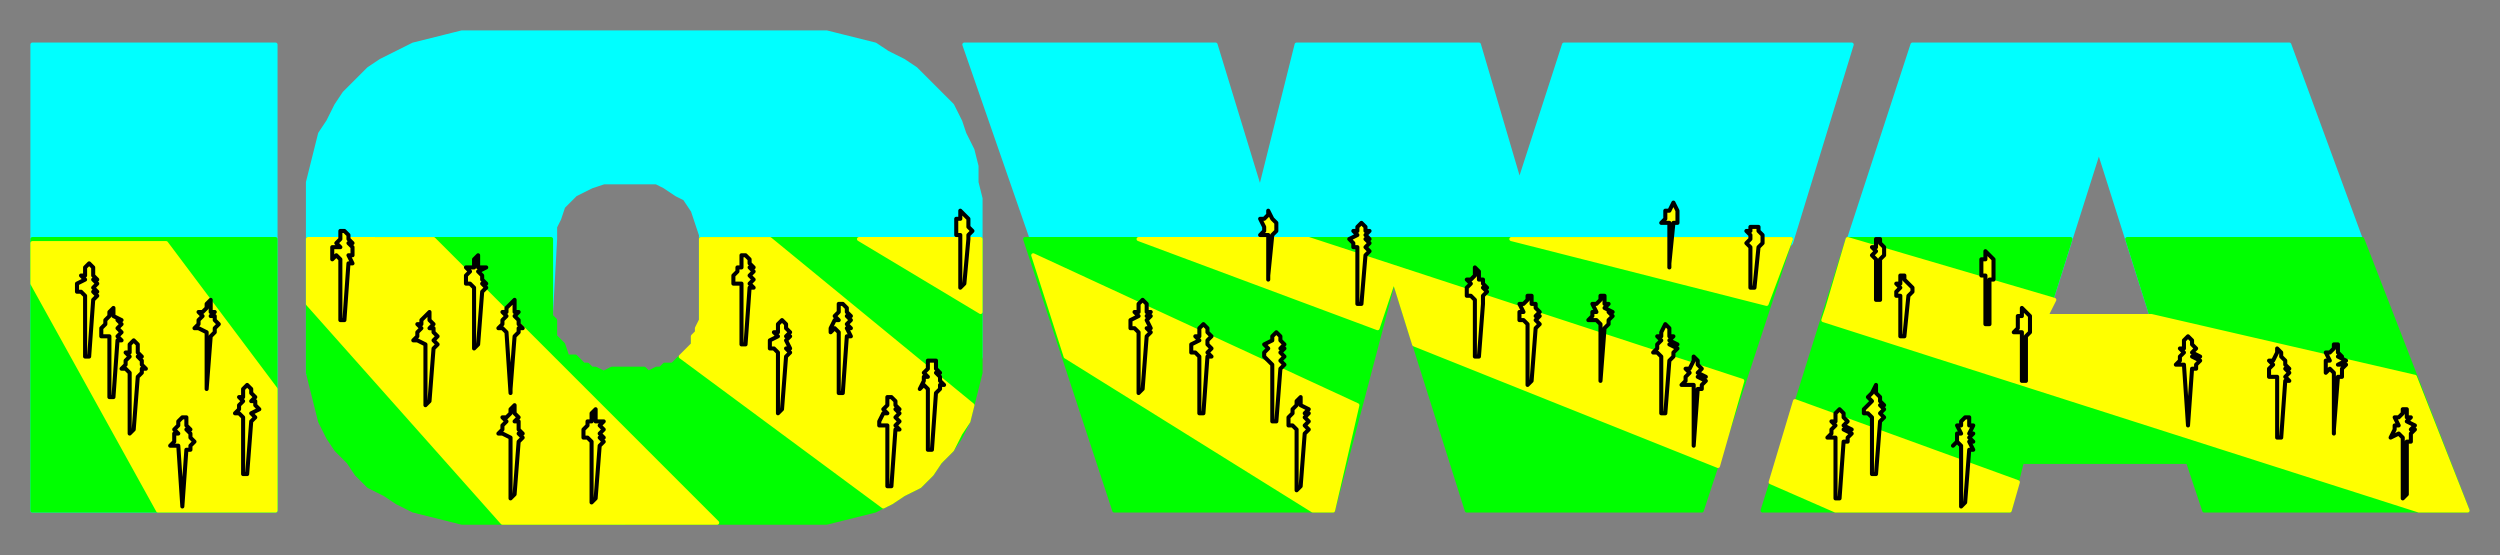 <svg xmlns="http://www.w3.org/2000/svg" fill-rule="evenodd" height="137" preserveAspectRatio="none" stroke-linecap="round" width="617"><rect width="100%" height="100%" fill="#808080" stroke="none"/><style>.brush3{fill:#ff0}</style><path d="M8 11v115h60V11H8zm230 0 17 49 73 65 15-60 20 60 79-65 15-49h-71l-11 34-10-34h-45l-9 36-11-36h-62zm284 101 20 1 2 12 39-65-18-49h-93l-16 49 39 63 3-11h25l-1-34h-17l13-41 13 41h-9l1 35-1-1zm-368 16h51l4-1 3-1 4-1 3-1 4-3 2-2 5-4 2-1 3-4 2-3 1-3 2-5 1-4v-3l1-4V49l-1-4v-4l-1-4-2-4-1-3-2-4-3-3-3-3-3-3-3-2-4-2-3-2-4-1-4-1-4-1h-90l-4 1-4 1-4 1-4 2-4 2-3 2-3 3-3 3-2 3-2 4-2 3-1 4-1 4-1 4v47l2 4 1 4 2 4 1 3 3 3 2 3 3 3 3 3 3 2 3 2 4 2 5 1 3 1 4 1h6l33 1V93l-8-1-4-2-2-1-2-2-1-4-1-1v-5l1-18v-3l1-2 1-3 3-3 2-1 2-1 3-1h13l2 1 3 2 2 1 2 3 1 3 1 3v22l-1 4-1 3-3 3-3 1-3 2h-8v35z" style="stroke:#0ff;stroke-width:1;stroke-linejoin:round;fill:#0ff"/><path d="M8 59v67h60V59H8zm245 0 22 67h54l15-57 18 57h58l22-67H253zm278 19-6-19h58l26 67h-65l-4-12h-41l-3 12h-61l21-67h55l-6 19h26zM76 59v33l1 4 1 4 1 4 2 4 2 3 3 3 2 3 3 3 4 2 3 2 4 2 4 1 4 1 4 1h90l4-1 4-1 4-1 4-2 3-2 4-2 3-3 2-3 3-3 2-3 2-4 1-4 1-4 1-4V59h-69v21l-1 2v1l-1 1v1l-1 2-1 1h-1l-1 1-1 1h-2l-1 1h-1l-2 1-1-1h-8l-2 1-2-1h-1l-1-1h-1l-1-1-1-1h-2l-1-3-1-1-1-1v-4l-1-1V59H76z" style="stroke:#0f0;stroke-width:1;stroke-linejoin:round;fill:#0f0"/><path class="brush3" d="M8 60v10l31 56h29V96L41 60H8zm169 69-70-70H76v16l48 54h53zm13-70h-17v20l-1 2v1l-1 1v2l-1 1-1 1-1 1 50 37 2-1 3-2 4-2 3-3 2-3 3-3 2-4 2-3 1-4-50-41zm52 18V59h-30l30 18zm13-14 8 25 61 38h5l6-26-80-37zm175 31L323 59h-42l59 22 4-12 5 16 75 30 6-21zm6-19 6-16h-69l63 16zm62 44-55-20-6 20 16 7h43l2-7zm99 7h12l-13-33-65-15h-26l2-4-51-15-5 17-1 3 147 47z" style="stroke:#ff0;stroke-width:1;stroke-linejoin:round"/><path class="brush3" d="M32 107V92l-1-1h-1l1-1v-1l1-1-1-1h1v-2l1-1 1 1v2l1 1h-1l1 1v1l1 1h-1v1l-1 1-1 13-1 1zm28 10v-14l-1-1h-1l1-1v-1l1-1-1-1h1v-2l1-1 1 1v1l1 1-1 1h1v1l1 1-2 1 1 1-1 1-1 13h-1zm-9-21V82l-2-1h-1l1-1v-1l1-1-1-1h1l1-1v-1l1-1v3h1l-1 1h1v1l1 1-1 1v1l-1 1-1 13h0zm33-17V64l-1-1-1 1v-3h2l-1-1 1-1v-2h1l1 1v1l1 1h-1l1 1v2h-1l1 2h-1l-1 14h-1zm62 45v-15l-1-1h-1v-2l1-1v-1h1v-2l1-1v3h2l-1 1 1 1-1 1 1 1h-1l1 1-1 1-1 13-1 1zm-20-1v-15l-2-1h-1l1-1v-1l1-1-1-1h1l1-1v-1l1-1v2l1 1-1 1h1v2l1 1h-1l1 1-1 1-1 13-1 1zm57-38V70h-2v-2l1-1v-1h1v-3h1l1 1v1l1 1h-1l1 1-1 1 1 1-1 1 1 1h-1l-1 14h-1zm9 17V87l-1-1h-1v-2l2-1-1-1h1v-2l1-1 1 1v1l1 1-1 1h1l-1 1 1 2h-1l1 1-1 1-1 13-1 1zm27 18v-15h-2v-1l1-2h1l-1-1 1-1v-2h1l1 1v1l1 1h-1l1 1-1 1 1 1-1 1 1 1h-1l-1 14h-1zm10-9V96l-1-1-1 1 1-2v-1h1l-1-1 1-1v-2h2v2l1 1h-1l1 1v1l1 1h-1v1l-1 1-1 14h-1zm67-9V88l-1-1h-1v-2l2-1-1-1h1v-2l1-1 1 1v1l1 1-1 1h0v1l1 1-1 1 1 1h-1l-1 14h-1zm24 19v-15l-1-1h-1v-2l1-1v-1h0l1-1v-1l1-1v2l2 1-1 1h1l-1 1 1 1-1 1 1 1-1 1-1 13-1 1zm-6-17V90l-2-2v-1l1-1-1-1 2-1v-1l1-1 1 1v1l1 1-1 1h1l-1 1 1 1-1 1 1 1-1 1-1 13h-1zm-33-7V82l-1-1h-1v-2l2-1-1-1h1v-2l1-1 1 1v2h1l-1 1h1l-1 1 1 2h-1l1 1-1 1-1 13-1 1zm-44-26V58h-1v-4h1v-2l1 1 1 1v2l1 1-1 1v1l-1 11-1 1zm98 4V61h-1v-1l-1-1 2-1-1-1h1v-1l1-1 1 1v1h1l-1 1 1 1h-1l1 1-1 1 1 1-1 1-1 12h-1zm-22-6V58h-2l1-1v-1l-1-2h1l1-1v-1l1 2 1 1v2l-1 1-1 10v1zm64 26V80l-1-1h-1v-2h1l-1-2h1l1-1v-1h1v2h1v1l1 1-1 1h1l-1 1 1 1-1 1-1 13-1 1zm18-1V80l-1-1h-2l1-1v-1h1l-1-2h1l1-1v-1h1v2h1l-1 1 2 1h-1l1 1-1 1v1l-1 1-1 13h0zm23 16V95h-3l1-1v-1l1-1-1-1h1l1-2v-1l1 1v1l1 1-1 1 2 1h-2l2 1-1 1v1h-1l-1 14h0zm-8-8V88l-1-1h-1l1-1v-1l1-1-1-1h1v-1l1-2 1 1v2h1l-1 1 2 1h-2l2 1-1 1v1l-1 1-1 13h-1zm74 23v-15l-1-1-1 1 1-1v-2h1l-1-2h1v-1l1-1h1v2h1l-1 2h1l-1 1 1 1h-1l1 2h-1l-1 13-1 1zm-31-2v-15h-2l1-1v-1l1-1-1-1h1v-2l1-1 1 1v1l1 1-1 1 2 1h-2l2 1-1 1v1h-1l-1 14h-1zm9-6v-14l-1-1h-1v-1l1-1 1-1-1-1h0l1-1 1-2v2l1 1v1l1 1h-1l1 1-1 1 1 1-1 1-1 13h-1zm131 6v-15l-1-1-2 1 1-2v-1h1l-1-2h1l1-1v-1h1v2h1l-1 1 2 1-1 1h1l-1 1v2h-1v13l-1 1zm-17-16V92l-1-1-1 1v-3h1l-1-2h1l1-1v-1h1v2l1 1h-1l2 1-2 1h2l-1 1v2h-1l-1 13v1zm-14 1V93h-2v-2l1-1-1-1h1l1-2v-1l1 1v1l1 1v1l1 1h-1l1 1-1 1 1 1h-1l-1 14h-1zm-22-3-1-15h-2l1-1v-1l1-1-1-1h1v-2l1-1 1 1v1l1 1-1 1 2 1h-2l2 1-1 1v1h-1l-1 14h0zm-41-11V82h-2l1-1v-3h1v-2l1 1 1 1v4l-1 1v11h-1zm-9-14V68h-1v-4h1v-2l1 1 1 1v2h0v3h-1v11h-1zm-58-9V61l-1-1 1-1v-1l-1-1h1v-1h2v1l1 1v2l-1 1-1 10h-1zm-20-5V55h-2l1-1v-2h1l1-2 1 2v3h-1l-1 10v1zm51 8V64l-1-1h0l1-1-1-1h1v-2h1v1l1 1v2l-1 1v10h-1zm6 9V73h-1v-1l1-1-1-1h1v-2h1v1l1 1 1 1v1l-1 1-1 10h-1zm-105 5V74l-1-1h-1v-2l1-1-1-1h1l1-1v-2l1 1v2h1v1l1 1h-1l1 1-1 1v2l-1 13h-1zm-157 9V82l-1-1-1 1v-1l1-2h1l-1-1 1-1h0v-2h1l1 1v1l1 1h-1l1 1-1 1 1 1h-1l1 2h-1l-1 14h-1zm-81 0-1-15-1-1h-1l1-1v-1l1-1-1-1h1v-1l1-1 1-1v3h1l-1 1 1 1v1l1 1h-1v1l-1 1-1 13v1zm-9-11V71l-1-1h-1v-2l1-1-1-1h2v-2l1-1v3h2l-2 1 1 1v1l1 1h-1l1 1-1 1-1 13-1 1zm-12 14V85l-2-1h-1l1-1v-1l1-1-1-1h1v-1l1-1 1-1v2l1 1-1 1h1v1l1 1-1 1 1 1-1 1-1 13-1 1zm-60 25-1-15h-2l1-1v-2h1l-1-1 1-1v-1l1-1h1v2l1 1h-1l1 1v1l1 1-1 1v1h-1l-1 14h0zM21 88V73l-1-1h-1v-2l2-1-1-1h1v-2l1-1 1 1v2l1 1h-1l1 1-1 1 1 1h-1l1 1-1 1-1 14h-1zm6 10V83h-2v-2l1-1v-1l1-1h0v-1l1-1v2l2 1h-1l1 1-1 1 1 1-1 1 1 1h-1l-1 14h-1z" style="stroke:#000;stroke-width:1;stroke-linejoin:round"/></svg>
